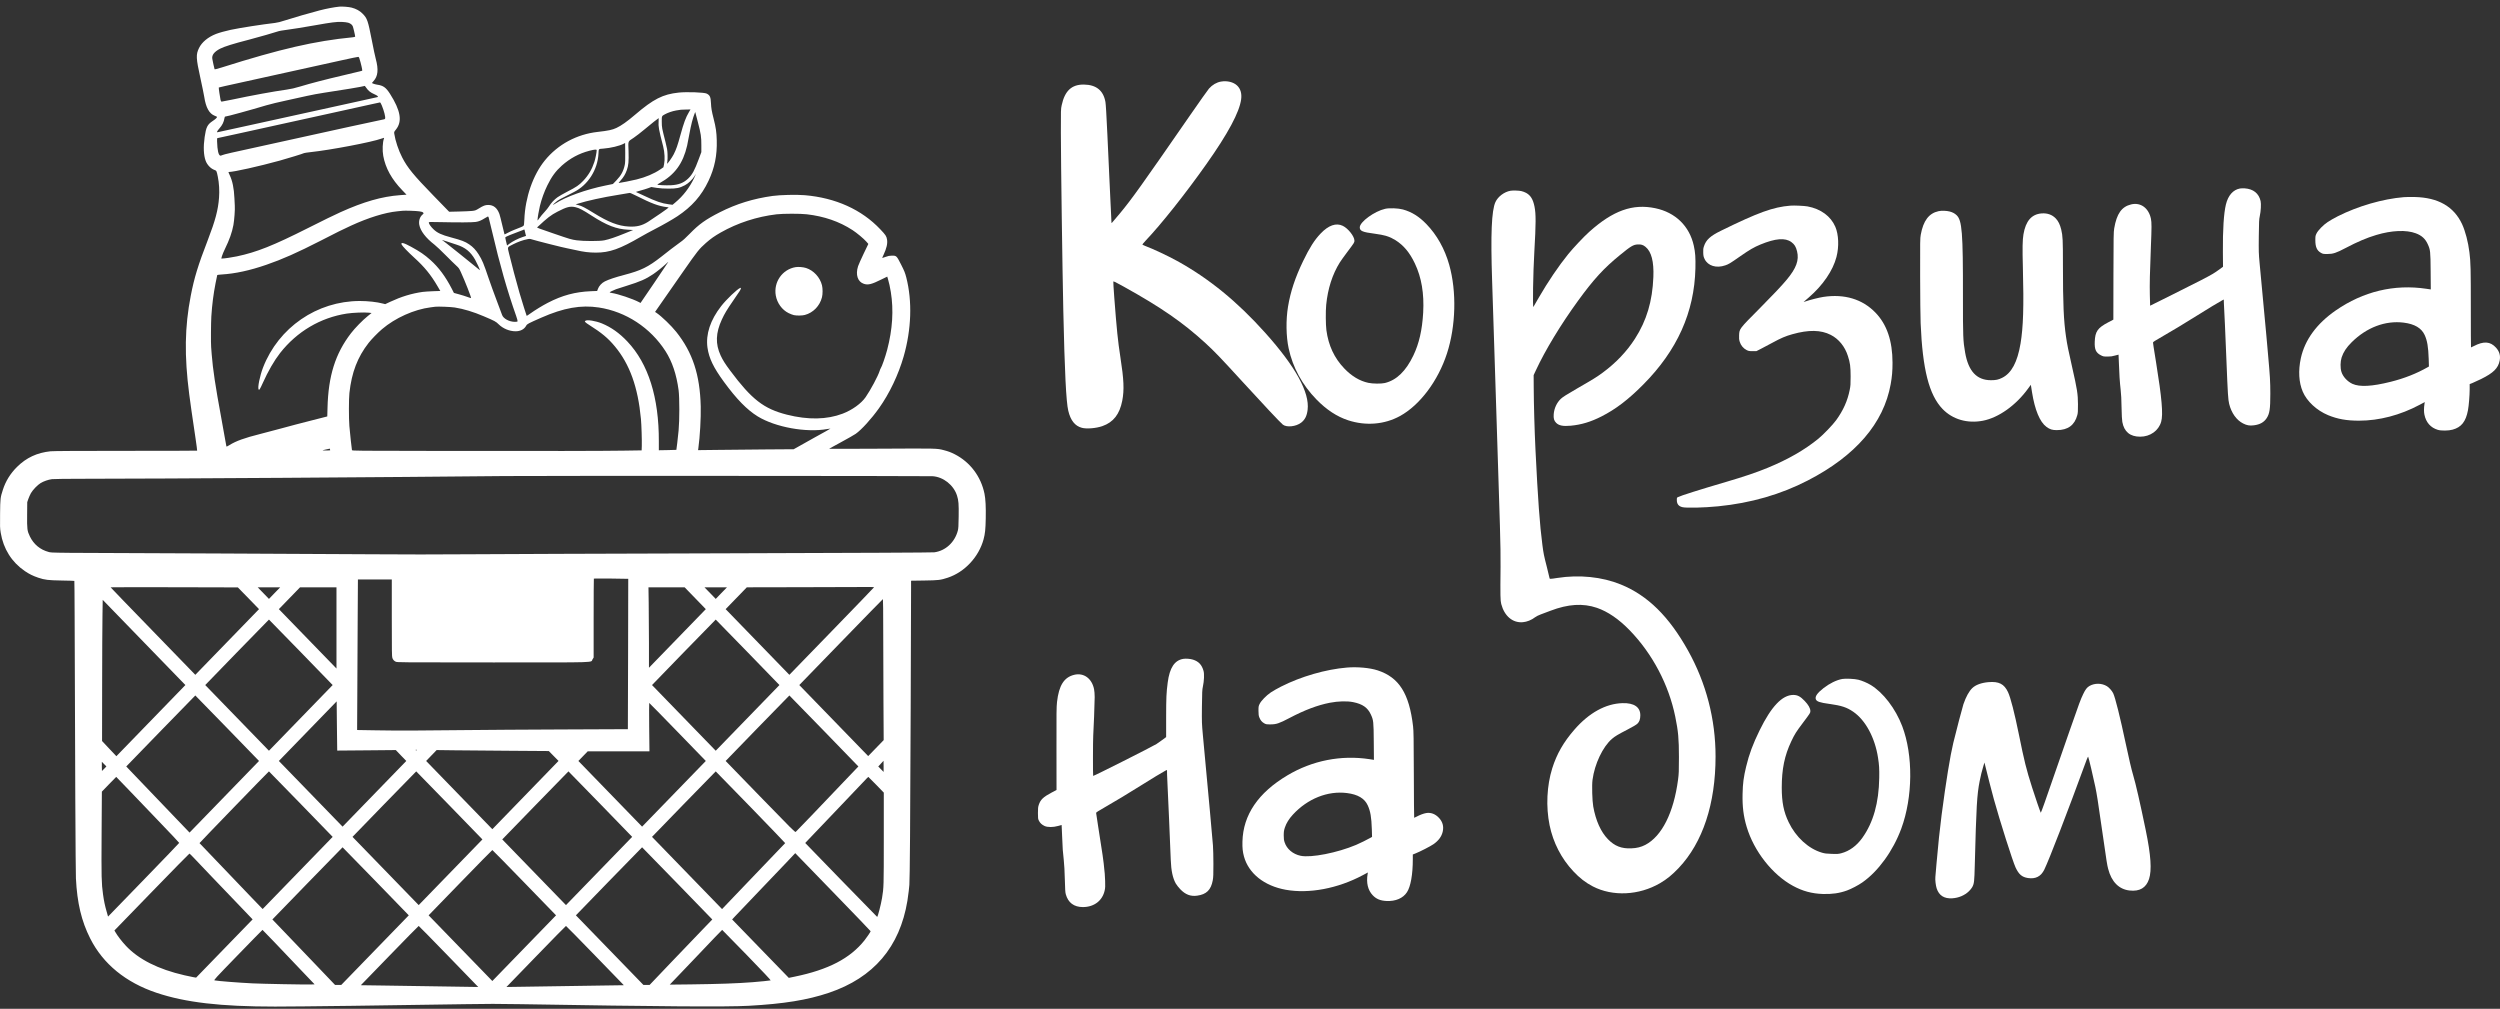 <svg width="228" height="92" viewBox="0 0 228 92" fill="none" xmlns="http://www.w3.org/2000/svg">
<rect x="0" y="0" width="228" height="92" fill="#333333" stroke="none"/>
<path d="M30.948 0.606C30.481 0.653 29.768 0.786 29.138 0.951C28.415 1.134 26.622 1.654 26.003 1.858C25.603 1.991 25.304 2.066 25.081 2.091C23.901 2.228 21.915 2.536 21.031 2.723C20.571 2.82 19.983 2.985 19.698 3.096C18.967 3.383 18.407 3.849 18.149 4.383C17.861 4.975 17.875 5.302 18.275 7.113C18.438 7.852 18.595 8.634 18.63 8.849C18.776 9.814 19.085 10.37 19.587 10.56C19.701 10.603 19.795 10.65 19.795 10.661C19.795 10.732 19.649 10.869 19.395 11.037C18.912 11.36 18.797 11.59 18.665 12.493C18.536 13.376 18.567 14.147 18.752 14.653C18.887 15.029 19.214 15.374 19.552 15.496C19.75 15.567 19.754 15.575 19.865 16.116C19.983 16.69 20.025 17.397 19.976 18.028C19.896 19.144 19.635 20.116 18.953 21.891C18.059 24.201 17.715 25.331 17.398 26.967C16.845 29.825 16.803 32.429 17.259 35.97C17.377 36.877 17.499 37.734 17.833 39.98C17.923 40.586 17.989 41.088 17.979 41.099C17.972 41.11 15.039 41.117 11.469 41.117C7.223 41.117 4.847 41.131 4.614 41.156C3.382 41.285 2.408 41.737 1.555 42.58C0.946 43.183 0.515 43.879 0.261 44.672C0.031 45.382 0.024 45.457 0.007 46.859C-0.007 48.039 -0.004 48.169 0.066 48.588C0.306 50.052 1.068 51.268 2.265 52.082C2.665 52.355 3.003 52.52 3.486 52.685C4.095 52.889 4.377 52.921 5.633 52.943C6.256 52.954 6.771 52.968 6.781 52.979C6.788 52.986 6.802 54.41 6.806 56.139C6.844 69.435 6.893 79.518 6.924 80.106C7.035 82.348 7.429 84.013 8.229 85.591C9.398 87.908 11.465 89.601 14.28 90.544C16.914 91.427 20.116 91.8 25.084 91.8C27.263 91.8 35.725 91.692 42.413 91.581C44.369 91.545 45.51 91.545 47.493 91.581C60.229 91.796 66.297 91.839 68.284 91.728C71.486 91.552 73.636 91.204 75.602 90.541C79.677 89.163 82.06 86.369 82.756 82.151C82.802 81.864 82.857 81.462 82.878 81.254C82.899 81.046 82.923 80.795 82.934 80.698C82.975 80.322 83.021 74.626 83.055 64.593C83.073 58.872 83.09 53.915 83.09 53.578V52.961L84.301 52.943C85.606 52.925 85.777 52.903 86.438 52.685C87.983 52.172 89.263 50.798 89.702 49.184C89.841 48.66 89.879 48.301 89.9 47.286C89.921 46.246 89.883 45.496 89.785 45.027C89.465 43.459 88.477 42.146 87.075 41.429C86.723 41.25 86.473 41.156 86.065 41.052C85.446 40.891 85.484 40.891 80.411 40.92C77.76 40.934 75.599 40.938 75.609 40.927C75.62 40.92 76.11 40.651 76.698 40.331C77.29 40.012 77.892 39.668 78.038 39.567C78.563 39.201 79.475 38.197 80.164 37.229C81.124 35.88 81.932 34.18 82.412 32.516C83.122 30.041 83.209 27.472 82.652 25.299C82.541 24.875 82.485 24.728 82.175 24.119C81.765 23.315 81.761 23.311 81.316 23.315C81.114 23.319 80.989 23.344 80.762 23.43C80.599 23.491 80.463 23.538 80.46 23.53C80.453 23.523 80.508 23.39 80.582 23.236C80.863 22.63 80.957 22.207 80.898 21.845C80.846 21.536 80.776 21.432 80.286 20.916C78.588 19.115 76.201 18.039 73.396 17.802C72.655 17.738 71.162 17.773 70.459 17.87C68.688 18.118 67.171 18.588 65.64 19.362C64.359 20.012 63.743 20.453 62.908 21.314C62.522 21.712 62.272 21.938 62.021 22.106C61.83 22.239 61.461 22.515 61.196 22.72C60.935 22.924 60.546 23.233 60.326 23.401C59.095 24.366 58.475 24.667 56.902 25.08C56.133 25.281 55.507 25.489 55.159 25.665C54.881 25.804 54.623 26.084 54.529 26.35L54.46 26.536L53.892 26.558C52.455 26.619 51.276 26.934 49.961 27.616C49.487 27.86 48.816 28.269 48.37 28.588C48.193 28.717 48.04 28.814 48.033 28.807C48.012 28.785 47.612 27.497 47.375 26.698C47.118 25.815 46.627 23.971 46.429 23.139C46.272 22.476 46.23 22.573 46.815 22.271C47.222 22.063 47.716 21.887 48.095 21.816C48.297 21.776 48.349 21.78 48.51 21.834C48.837 21.941 51.436 22.601 51.721 22.644C51.874 22.669 52.226 22.745 52.504 22.809C53.186 22.971 53.729 23.039 54.348 23.039C55.601 23.039 56.537 22.705 58.472 21.576C58.761 21.407 59.303 21.113 59.679 20.919C60.448 20.524 61.315 20.029 61.781 19.721C63.107 18.839 63.973 17.852 64.617 16.493C65.177 15.309 65.407 14.168 65.368 12.788C65.348 12.056 65.288 11.629 65.083 10.826C64.906 10.133 64.86 9.861 64.84 9.402C64.815 8.846 64.746 8.688 64.453 8.537C64.237 8.422 62.633 8.365 61.896 8.444C60.455 8.595 59.592 9.032 57.915 10.467C57.195 11.084 56.666 11.457 56.217 11.668C55.841 11.844 55.486 11.92 54.505 12.031C52.595 12.246 50.883 13.171 49.693 14.628C48.61 15.955 47.901 17.992 47.821 20.019C47.8 20.499 47.793 20.55 47.723 20.607C47.654 20.664 47.542 20.711 46.902 20.959C46.738 21.02 46.474 21.141 46.314 21.231C46.154 21.317 46.018 21.385 46.011 21.378C46.004 21.375 45.914 20.991 45.806 20.532C45.701 20.073 45.583 19.621 45.548 19.52C45.34 18.957 45.009 18.692 44.518 18.692C44.254 18.692 44.076 18.76 43.68 19.007C43.384 19.19 43.342 19.204 43.053 19.237C42.883 19.255 42.343 19.28 41.853 19.291L40.962 19.312L39.522 17.831C37.712 15.969 37.169 15.306 36.679 14.359C36.348 13.72 36.049 12.823 35.958 12.199C35.934 12.038 35.938 12.027 36.108 11.816C36.706 11.077 36.543 10.087 35.565 8.551C35.2 7.981 34.953 7.802 34.403 7.723C34.205 7.694 33.923 7.601 33.923 7.565C33.923 7.558 33.989 7.483 34.065 7.396C34.473 6.952 34.532 6.342 34.271 5.373C34.215 5.176 34.051 4.409 33.909 3.666C33.557 1.862 33.491 1.672 33.067 1.245C32.816 0.987 32.475 0.8 32.075 0.696C31.814 0.628 31.216 0.581 30.948 0.606ZM31.752 2.07C31.964 2.138 32.096 2.239 32.169 2.386C32.214 2.479 32.392 3.239 32.392 3.343C32.392 3.361 32.287 3.386 32.159 3.401C28.714 3.738 25.606 4.452 20.203 6.159C19.785 6.288 19.576 6.338 19.569 6.313C19.538 6.22 19.381 5.506 19.36 5.352C19.312 5.011 19.545 4.717 20.074 4.441C20.456 4.244 21.26 3.993 22.718 3.616C23.466 3.422 25.22 2.92 25.422 2.841C25.474 2.82 25.759 2.773 26.055 2.734C26.769 2.64 27.687 2.49 28.808 2.292C30.217 2.041 30.676 1.984 31.156 1.998C31.404 2.009 31.647 2.038 31.752 2.07ZM32.882 5.686C32.952 5.955 33.018 6.238 33.025 6.313L33.035 6.45L32.792 6.514C32.656 6.546 31.96 6.715 31.243 6.884C29.709 7.242 28.324 7.601 27.381 7.888C26.873 8.042 26.556 8.114 26.128 8.175C24.886 8.351 22.979 8.699 21.159 9.086C20.693 9.183 20.276 9.265 20.234 9.265C20.164 9.265 20.143 9.237 20.112 9.107C20.063 8.899 19.934 7.999 19.952 7.981C19.959 7.97 20.839 7.773 21.907 7.54C25.989 6.643 29.82 5.8 31.174 5.495C31.95 5.323 32.621 5.183 32.667 5.187C32.743 5.194 32.761 5.234 32.882 5.686ZM33.415 8.024C33.585 8.279 33.801 8.447 34.139 8.591C34.406 8.706 34.535 8.817 34.438 8.853C34.413 8.86 33.54 9.057 32.496 9.283C29.601 9.918 25.714 10.772 22.635 11.45C21.107 11.787 19.844 12.063 19.827 12.063C19.747 12.063 19.813 11.938 20.008 11.715C20.282 11.403 20.411 11.138 20.474 10.761C20.488 10.661 20.512 10.628 20.561 10.628C20.693 10.628 22.899 10.022 24.295 9.602C24.653 9.495 25.474 9.298 26.121 9.161C26.765 9.025 27.614 8.838 28.007 8.745C28.401 8.655 29.096 8.526 29.556 8.458C30.972 8.254 33.189 7.881 33.223 7.845C33.258 7.809 33.293 7.841 33.415 8.024ZM34.824 9.624C35.033 10.14 35.165 10.668 35.123 10.808C35.109 10.847 35.071 10.879 35.036 10.879C35.002 10.879 33.582 11.184 31.88 11.557C28.717 12.253 22.579 13.605 21.121 13.925C20.676 14.025 20.272 14.129 20.227 14.161C20.025 14.298 19.893 14.061 19.83 13.44C19.795 13.107 19.785 12.601 19.813 12.601C19.82 12.601 20.749 12.4 21.873 12.153C22.997 11.905 24.656 11.539 25.554 11.342C26.455 11.145 28.543 10.682 30.2 10.32C31.856 9.954 33.523 9.588 33.905 9.502C34.288 9.416 34.626 9.344 34.654 9.341C34.688 9.341 34.747 9.441 34.824 9.624ZM62.832 10.223C62.539 10.722 62.365 11.188 62.056 12.314C61.791 13.279 61.673 13.62 61.443 14.072C61.294 14.366 60.873 14.961 60.838 14.925C60.831 14.918 60.841 14.825 60.862 14.717C60.883 14.61 60.89 14.319 60.88 14.072C60.866 13.688 60.838 13.53 60.699 12.978C60.358 11.633 60.361 11.654 60.354 11.123C60.351 10.567 60.34 10.589 60.647 10.42C60.911 10.277 61.304 10.14 61.656 10.076C62.052 10.004 62.129 9.993 62.585 9.99L62.974 9.983L62.832 10.223ZM63.653 11.166C63.921 12.192 63.966 12.49 63.963 13.247V13.874L63.736 14.484C63.336 15.557 63.142 15.915 62.755 16.288C62.345 16.683 61.885 16.859 61.186 16.895C60.74 16.916 59.951 16.88 59.951 16.837C59.951 16.823 60.048 16.758 60.17 16.694C61.534 15.944 62.292 14.907 62.665 13.283C62.703 13.114 62.79 12.669 62.856 12.296C63.03 11.353 63.176 10.786 63.361 10.323L63.406 10.216L63.434 10.323C63.448 10.381 63.549 10.761 63.653 11.166ZM60.065 11.069C60.034 11.55 60.072 11.773 60.48 13.354C60.619 13.892 60.65 14.567 60.563 14.983L60.504 15.255L60.215 15.453C59.655 15.836 58.879 16.166 58.054 16.367C57.685 16.461 56.52 16.69 56.426 16.69C56.408 16.69 56.488 16.586 56.6 16.461C56.861 16.177 57.038 15.88 57.167 15.514C57.32 15.08 57.351 14.746 57.324 13.781C57.292 12.795 57.236 12.942 57.793 12.565C57.995 12.429 58.434 12.092 58.767 11.812C59.349 11.324 60.045 10.772 60.072 10.772C60.079 10.772 60.076 10.908 60.065 11.069ZM35.019 12.626C34.89 12.974 34.859 13.713 34.953 14.219C35.158 15.334 35.718 16.349 36.689 17.354L37.075 17.755L36.48 17.799C34.828 17.92 33.168 18.398 31.052 19.352C30.422 19.639 29.521 20.076 28.094 20.797C24.921 22.397 23.397 23.003 21.608 23.38C21.163 23.473 20.463 23.577 20.282 23.577H20.182L20.244 23.351C20.279 23.229 20.404 22.931 20.519 22.695C20.93 21.852 21.163 21.192 21.288 20.517C21.368 20.083 21.441 19.093 21.413 18.756C21.406 18.638 21.389 18.326 21.379 18.071C21.34 17.174 21.198 16.486 20.944 15.962C20.832 15.732 20.818 15.686 20.867 15.686C21.344 15.679 23.623 15.169 25.509 14.649C26.295 14.43 27.625 14.021 27.729 13.964C27.76 13.946 28.028 13.907 28.324 13.874C30.168 13.677 33.923 12.96 34.793 12.64C35.033 12.551 35.05 12.551 35.019 12.626ZM56.979 15.037C56.864 15.596 56.645 16.005 56.21 16.457L55.897 16.78L55.218 16.92C53.465 17.275 51.551 17.963 50.653 18.562C50.538 18.641 50.437 18.695 50.427 18.684C50.42 18.677 50.524 18.57 50.667 18.451C50.914 18.236 50.98 18.2 52.348 17.512C53.625 16.873 54.508 15.489 54.581 14.011C54.606 13.548 54.568 13.588 55.027 13.552C55.709 13.498 56.495 13.311 56.882 13.107L57.01 13.039L57.021 13.914C57.028 14.57 57.017 14.85 56.979 15.037ZM54.418 13.702C54.418 13.885 54.3 14.484 54.206 14.768C53.983 15.449 53.663 15.994 53.183 16.496C52.807 16.891 52.581 17.045 51.739 17.479C51.384 17.662 50.98 17.892 50.841 17.992C50.549 18.2 50.246 18.527 50.068 18.824C50.002 18.936 49.814 19.169 49.654 19.341C49.494 19.509 49.285 19.761 49.195 19.897C49.035 20.13 49.025 20.137 49.025 20.037C49.025 19.879 49.15 19.147 49.237 18.796C49.39 18.161 49.633 17.486 49.919 16.905C50.305 16.113 50.684 15.6 51.241 15.101C51.996 14.434 52.807 13.996 53.757 13.749C54.247 13.623 54.418 13.613 54.418 13.702ZM63.312 16.22C62.891 17.106 62.306 17.87 61.593 18.462L61.336 18.677L60.991 18.631C60.354 18.548 59.829 18.369 58.771 17.867C58.437 17.709 58.127 17.565 58.079 17.547C58.03 17.529 57.998 17.504 58.009 17.497C58.016 17.49 58.204 17.433 58.42 17.375C58.639 17.318 58.949 17.221 59.108 17.164L59.401 17.056L59.874 17.131C60.218 17.181 60.525 17.203 60.977 17.203C61.708 17.203 61.969 17.149 62.456 16.898C62.786 16.726 63.162 16.367 63.343 16.055C63.402 15.955 63.451 15.876 63.458 15.883C63.465 15.887 63.399 16.041 63.312 16.22ZM58.002 17.841C59.436 18.566 60.065 18.799 60.831 18.892C60.904 18.9 60.974 18.914 60.981 18.925C61.002 18.946 59.63 19.897 59.091 20.238C58.548 20.578 58.058 20.7 57.351 20.661C56.398 20.614 55.493 20.263 54.157 19.434C53.364 18.943 53.061 18.785 52.748 18.706L52.497 18.641L52.685 18.58C53.513 18.315 54.975 17.992 56.401 17.766C56.909 17.687 57.341 17.616 57.358 17.605C57.445 17.573 57.529 17.601 58.002 17.841ZM52.483 18.896C52.81 18.968 53.169 19.154 53.952 19.664C55.337 20.557 56.214 20.898 57.289 20.951L57.741 20.977L56.975 21.288C56.12 21.636 55.563 21.823 55.117 21.916C54.703 22.006 53.197 22.002 52.598 21.916C52.083 21.841 52.062 21.837 50.434 21.278C49.129 20.833 48.955 20.765 48.99 20.733C49.936 19.85 50.239 19.617 50.841 19.305C51.69 18.867 51.996 18.788 52.483 18.896ZM38.255 19.276C38.464 19.305 38.547 19.337 38.593 19.391C38.648 19.466 38.645 19.474 38.516 19.585C38.283 19.793 38.175 20.148 38.237 20.496C38.342 21.062 38.826 21.697 39.629 22.318C39.793 22.444 40.245 22.874 40.639 23.272C41.032 23.667 41.467 24.097 41.609 24.223C41.843 24.434 41.884 24.492 42.037 24.832C42.41 25.643 42.998 27.146 42.959 27.185C42.953 27.192 42.81 27.149 42.646 27.088C42.483 27.027 42.135 26.916 41.874 26.845L41.397 26.715L41.206 26.339C40.628 25.22 40.012 24.388 39.261 23.717C38.7 23.218 38.318 22.956 37.472 22.494C36.807 22.131 36.526 22.067 36.63 22.304C36.693 22.444 37.194 22.967 37.785 23.505C38.718 24.352 39.299 25.066 39.911 26.116L40.155 26.536L39.501 26.558C39.142 26.572 38.714 26.601 38.551 26.622C37.545 26.762 36.588 27.056 35.59 27.523L35.13 27.738L34.935 27.688C34.379 27.541 33.561 27.451 32.813 27.451C28.909 27.454 25.401 29.868 23.988 33.523C23.7 34.277 23.48 35.349 23.585 35.518C23.64 35.611 23.706 35.507 23.971 34.919C24.451 33.85 25.008 32.885 25.54 32.203C27.075 30.241 29.225 28.968 31.626 28.599C32.159 28.516 33.216 28.473 33.617 28.516L33.888 28.545L33.533 28.832C33.067 29.205 32.371 29.919 32.009 30.392C30.582 32.246 29.939 34.287 29.869 37.207L29.848 37.978L29.754 38.003C29.702 38.018 29.027 38.19 28.251 38.387C27.475 38.581 26.341 38.882 25.728 39.051C25.116 39.219 24.201 39.46 23.693 39.589C22.308 39.937 21.521 40.22 20.93 40.59C20.752 40.704 20.658 40.744 20.648 40.712C20.641 40.69 20.561 40.256 20.474 39.754C20.383 39.252 20.251 38.509 20.178 38.104C19.642 35.206 19.413 33.678 19.308 32.329C19.287 32.063 19.263 31.755 19.256 31.648C19.225 31.296 19.239 29.413 19.273 28.864C19.346 27.741 19.465 26.827 19.66 25.822C19.736 25.428 19.806 25.098 19.813 25.083C19.82 25.069 20.004 25.048 20.216 25.033C21.448 24.958 22.774 24.671 24.284 24.151C25.739 23.652 27.127 23.035 29.243 21.952C30.819 21.141 31.16 20.973 32.023 20.575C33.603 19.85 35.106 19.384 36.219 19.273C36.421 19.251 36.64 19.23 36.706 19.223C36.926 19.197 37.97 19.23 38.255 19.276ZM73.573 19.542C75.16 19.725 76.545 20.202 77.742 20.98C78.118 21.22 78.786 21.776 79.009 22.035L79.193 22.246L78.765 23.136C78.532 23.624 78.302 24.137 78.257 24.276C78.007 25.051 78.219 25.704 78.79 25.887C79.169 26.012 79.496 25.93 80.373 25.492C80.665 25.345 80.916 25.227 80.916 25.227C80.926 25.227 81.01 25.539 81.121 25.987C81.149 26.102 81.204 26.393 81.243 26.633C81.511 28.287 81.399 30.033 80.912 31.898C80.745 32.533 80.421 33.459 80.324 33.584C80.3 33.613 80.254 33.728 80.22 33.836C80.073 34.305 79.395 35.572 78.943 36.224C78.542 36.802 77.718 37.394 76.855 37.724C75.411 38.276 73.692 38.305 71.761 37.817C69.659 37.282 68.559 36.432 66.607 33.818C66.127 33.175 65.925 32.853 65.723 32.422C65.233 31.364 65.267 30.363 65.835 29.137C66.078 28.609 66.29 28.254 66.861 27.426C67.136 27.027 67.407 26.626 67.467 26.532C67.585 26.335 67.606 26.221 67.512 26.256C67.24 26.357 66.259 27.293 65.772 27.917C64.78 29.19 64.349 30.492 64.523 31.712C64.662 32.673 65.066 33.516 66.016 34.815C67.174 36.4 68.128 37.376 69.106 37.978C70.72 38.965 73.539 39.478 75.453 39.126C75.602 39.097 75.734 39.08 75.738 39.087C75.748 39.094 75.16 39.424 74.2 39.951C74.068 40.026 73.894 40.123 73.817 40.166C73.74 40.209 73.386 40.41 73.031 40.608L72.383 40.97L69.829 40.988C68.424 40.998 66.465 41.02 65.469 41.031L63.663 41.052L63.688 40.895C63.837 39.797 63.931 38.14 63.907 37.064C63.834 34.169 63.169 32.146 61.673 30.267C61.21 29.689 60.354 28.864 59.874 28.534L59.742 28.448L59.926 28.183C60.024 28.039 60.375 27.537 60.702 27.067C61.029 26.597 61.746 25.568 62.296 24.779C63.611 22.892 63.75 22.716 64.377 22.16C64.812 21.776 65.17 21.522 65.727 21.206C67.268 20.331 69.029 19.757 70.825 19.545C71.406 19.477 72.996 19.474 73.573 19.542ZM44.567 19.836C44.588 19.893 44.727 20.467 44.88 21.12C45.583 24.137 46.258 26.504 47.076 28.821C47.156 29.05 47.215 29.266 47.205 29.298C47.187 29.337 47.128 29.352 46.961 29.352C46.439 29.352 45.889 29.05 45.785 28.71C45.764 28.638 45.545 28.057 45.301 27.415C45.058 26.773 44.724 25.855 44.56 25.37C44.104 24.015 43.983 23.728 43.652 23.2C43.391 22.791 43.144 22.526 42.789 22.286C42.41 22.027 42.093 21.909 41.143 21.654C40.259 21.418 39.88 21.242 39.532 20.908C39.288 20.675 39.108 20.413 39.108 20.302C39.108 20.234 39.135 20.234 40.231 20.259C41.759 20.295 43.074 20.288 43.387 20.241C43.669 20.198 43.875 20.116 44.24 19.886C44.372 19.807 44.49 19.739 44.504 19.739C44.515 19.739 44.546 19.782 44.567 19.836ZM47.859 21.055C47.869 21.131 47.901 21.263 47.928 21.349C47.96 21.436 47.974 21.515 47.974 21.515C47.967 21.522 47.828 21.565 47.66 21.619C47.292 21.733 46.742 22.013 46.453 22.232L46.241 22.393L46.22 22.293C46.209 22.239 46.171 22.078 46.133 21.931C46.098 21.784 46.077 21.651 46.088 21.636C46.112 21.593 46.818 21.296 47.229 21.156C47.438 21.084 47.65 21.005 47.699 20.977C47.828 20.905 47.834 20.908 47.859 21.055ZM41.613 22.304C42.42 22.558 42.907 22.949 43.325 23.674C43.461 23.91 43.77 24.581 43.77 24.639C43.77 24.649 43.687 24.588 43.589 24.502C43.488 24.416 43.266 24.233 43.092 24.097C42.921 23.961 42.403 23.541 41.943 23.168C41.484 22.791 40.927 22.35 40.708 22.185C40.489 22.02 40.301 21.877 40.301 21.877C40.301 21.877 40.524 21.945 40.806 22.038C41.087 22.131 41.449 22.25 41.613 22.304ZM59.69 25.761L58.416 27.63L58.284 27.558C57.689 27.246 56.37 26.805 55.768 26.715C55.674 26.701 55.601 26.676 55.601 26.662C55.601 26.637 55.858 26.507 56.179 26.378C56.276 26.342 56.708 26.199 57.136 26.07C58.381 25.683 58.903 25.456 59.585 24.994C59.926 24.761 60.455 24.334 60.751 24.054C60.855 23.954 60.946 23.875 60.953 23.882C60.96 23.885 60.389 24.732 59.69 25.761ZM41.474 28.043C42.288 28.172 43.175 28.441 44.122 28.846C45.131 29.273 45.232 29.33 45.479 29.578C45.872 29.965 46.464 30.213 47.017 30.213C47.466 30.213 47.807 30.033 47.987 29.707C48.075 29.546 48.144 29.51 49.365 28.972C51.415 28.071 52.977 27.795 54.613 28.043C57.08 28.419 59.317 29.886 60.692 32.024C61.308 32.989 61.697 34.148 61.889 35.593C61.976 36.267 61.976 38.337 61.889 39.252C61.819 39.973 61.697 41.013 61.684 41.027C61.676 41.031 61.315 41.041 60.88 41.049L60.086 41.063V40.256C60.1 36.253 59.133 33.175 57.219 31.149C56.488 30.374 55.744 29.847 54.891 29.495C54.317 29.262 53.545 29.137 53.392 29.255C53.322 29.309 53.322 29.309 53.392 29.388C53.426 29.431 53.576 29.538 53.722 29.628C54.877 30.36 55.441 30.826 56.074 31.587C57.428 33.211 58.183 35.306 58.454 38.212C58.503 38.728 58.548 40.184 58.531 40.69L58.517 41.074L56.868 41.099C54.919 41.131 50.037 41.138 39.675 41.124C32.514 41.117 32.117 41.113 32.099 41.052C32.075 40.973 31.922 39.531 31.863 38.857C31.807 38.165 31.807 36.375 31.866 35.844C32.072 33.961 32.608 32.566 33.62 31.271C33.885 30.934 34.452 30.349 34.841 30.019C36.042 28.993 37.771 28.218 39.281 28.028C39.445 28.007 39.633 27.982 39.699 27.974C39.956 27.942 41.126 27.989 41.474 28.043ZM30.113 41.07C30.106 41.085 29.643 41.092 29.486 41.081C29.375 41.074 29.42 41.059 29.712 40.995L30.078 40.916L30.099 40.991C30.109 41.031 30.113 41.07 30.113 41.07ZM85.039 43.43C86.027 43.488 86.97 44.23 87.28 45.199C87.422 45.64 87.447 45.966 87.43 47.118C87.419 47.975 87.405 48.208 87.353 48.398C87.071 49.464 86.229 50.235 85.209 50.371C85.011 50.396 78.866 50.425 65.762 50.464C55.225 50.493 44.765 50.532 42.517 50.55C39.998 50.572 36.762 50.572 34.079 50.55C31.689 50.532 25.384 50.5 20.074 50.479C4.154 50.421 4.76 50.425 4.433 50.339C3.664 50.131 3.079 49.647 2.728 48.929C2.481 48.42 2.46 48.266 2.474 46.942L2.484 45.798L2.581 45.511C2.637 45.353 2.745 45.109 2.822 44.973C2.996 44.672 3.42 44.23 3.698 44.062C3.98 43.889 4.398 43.746 4.735 43.699C4.913 43.678 6.12 43.663 7.878 43.663C14.499 43.663 36.303 43.52 46.049 43.416C48.569 43.387 84.562 43.402 85.039 43.43ZM57.296 52.789C57.296 52.789 57.292 55.88 57.282 59.647L57.261 66.501L51.359 66.526C48.113 66.537 44.129 66.566 42.5 66.584C38.425 66.634 36.251 66.641 34.264 66.605L32.569 66.577L32.587 63.234C32.593 61.397 32.611 58.309 32.621 56.368L32.642 52.846H35.732V56.361C35.732 59.446 35.739 59.894 35.784 60.009C35.854 60.181 35.927 60.264 36.087 60.346C36.212 60.411 36.449 60.414 44.957 60.414C54.794 60.414 53.847 60.443 54.039 60.131L54.14 59.969V56.379C54.14 54.403 54.15 52.778 54.16 52.767C54.178 52.749 57.275 52.771 57.296 52.789ZM22.659 54.56L23.623 55.554L17.812 61.544L13.95 57.563C11.823 55.375 10.087 53.574 10.087 53.563C10.087 53.553 12.697 53.549 15.891 53.556L21.692 53.571L22.659 54.56ZM79.715 53.556C79.715 53.571 77.979 55.375 75.853 57.563L71.99 61.544L66.179 55.554L68.11 53.563L73.104 53.553C75.849 53.549 78.462 53.542 78.908 53.535C79.35 53.531 79.715 53.538 79.715 53.556ZM25.039 54.091L24.528 54.621L24.016 54.091L23.501 53.563H25.554L25.039 54.091ZM30.687 60.97L25.432 55.554L27.364 53.563H30.687V60.97ZM64.37 55.554L59.185 60.899V58.657C59.185 57.423 59.175 55.773 59.161 54.987L59.14 53.563H62.439L64.37 55.554ZM65.786 54.091L65.275 54.621L64.763 54.091L64.248 53.563H66.301L65.786 54.091ZM80.55 57.466C80.55 59.023 80.561 61.917 80.571 63.897L80.592 67.498L79.179 68.955L72.895 62.477L76.695 58.56C78.786 56.404 80.508 54.639 80.522 54.639C80.54 54.639 80.55 55.913 80.55 57.466ZM10.613 68.966L9.958 68.273L9.308 67.581L9.315 62.574C9.318 59.815 9.332 56.921 9.346 56.132L9.367 54.704L16.907 62.477L10.613 68.966ZM27.444 59.492L30.339 62.477L24.528 68.467L18.717 62.477L21.612 59.492C23.205 57.85 24.517 56.505 24.528 56.505C24.538 56.505 25.85 57.85 27.444 59.492ZM68.19 59.492L71.085 62.477L65.275 68.467L59.464 62.477L62.358 59.492C63.952 57.85 65.264 56.505 65.275 56.505C65.285 56.505 66.597 57.85 68.19 59.492ZM20.724 66.412L23.623 69.4L17.287 75.931L16.062 74.654C14.955 73.503 13.734 72.226 12.095 70.511L11.514 69.902L14.656 66.663C16.382 64.884 17.802 63.427 17.812 63.427C17.822 63.427 19.134 64.772 20.724 66.412ZM75.146 66.663L78.285 69.902L76.869 71.383C76.089 72.201 74.819 73.532 74.043 74.346C73.267 75.16 72.603 75.845 72.568 75.87C72.509 75.913 72.223 75.63 69.342 72.66L66.179 69.4L69.074 66.415C70.668 64.772 71.98 63.427 71.99 63.427C72.001 63.427 73.42 64.884 75.146 66.663ZM30.753 68.334L30.756 68.453L33.429 68.431L36.098 68.406L36.574 68.904L37.054 69.4L31.243 75.39L25.432 69.4L30.704 63.965L30.725 66.089C30.735 67.258 30.749 68.27 30.753 68.334ZM61.805 66.756L64.37 69.4L58.559 75.39L52.748 69.4L53.6 68.521H59.23L59.206 66.315C59.196 65.102 59.196 64.109 59.209 64.109C59.227 64.109 60.392 65.3 61.805 66.756ZM38.001 68.42C37.97 68.453 37.949 68.453 37.917 68.42C37.886 68.388 37.893 68.377 37.959 68.377C38.025 68.377 38.032 68.388 38.001 68.42ZM46.536 68.471L50.051 68.496L50.938 69.396L44.901 75.623L38.864 69.4L39.821 68.406L41.421 68.427C42.302 68.438 44.605 68.46 46.536 68.471ZM80.585 69.891V70.4L80.098 69.905L80.334 69.647C80.463 69.507 80.571 69.389 80.578 69.385C80.578 69.385 80.585 69.611 80.585 69.891ZM9.506 70.106C9.395 70.221 9.297 70.314 9.297 70.314C9.29 70.314 9.287 70.124 9.287 69.894V69.475L9.704 69.898L9.506 70.106ZM27.444 73.338L30.339 76.322L23.953 82.904L22.927 81.839C21.702 80.566 18.39 77.104 18.195 76.892C18.181 76.875 24.496 70.35 24.528 70.35C24.538 70.35 25.85 71.695 27.444 73.338ZM40.986 73.453L43.996 76.555L38.185 82.545L32.148 76.322L35.043 73.338C36.637 71.695 37.949 70.35 37.959 70.35C37.97 70.35 39.33 71.745 40.986 73.453ZM54.759 73.338L57.654 76.322L51.617 82.545L45.806 76.555L48.816 73.453C50.472 71.745 51.833 70.35 51.843 70.35C51.853 70.35 53.165 71.695 54.759 73.338ZM68.458 73.614C70.198 75.407 71.614 76.882 71.608 76.892C71.597 76.903 71.228 77.287 70.79 77.746C70.348 78.205 69.057 79.554 67.919 80.745L65.852 82.908L59.464 76.322L62.358 73.338C63.952 71.695 65.264 70.35 65.275 70.35C65.285 70.35 66.715 71.817 68.458 73.614ZM11.903 72.204C12.617 72.951 13.72 74.102 14.353 74.762C15.634 76.096 16.33 76.835 16.343 76.871C16.347 76.885 14.889 78.403 13.104 80.243L9.854 83.593L9.729 83.148C9.565 82.581 9.482 82.183 9.395 81.559C9.255 80.551 9.242 80.045 9.266 76.017L9.29 72.197L9.941 71.523C10.299 71.153 10.599 70.852 10.599 70.852C10.606 70.852 11.19 71.462 11.903 72.204ZM79.906 71.57L80.602 72.287V76.459C80.602 80.842 80.599 80.949 80.442 81.9C80.341 82.506 80.053 83.621 79.997 83.621C79.987 83.621 78.504 82.104 76.705 80.25L73.438 76.882L73.521 76.788C73.674 76.62 74.019 76.258 76.166 74.016C77.325 72.803 78.473 71.598 78.72 71.333C78.967 71.067 79.176 70.852 79.19 70.852C79.2 70.852 79.524 71.175 79.906 71.57ZM34.271 80.375L37.281 83.478L31.122 89.827H30.558L28.526 87.7C27.409 86.534 26.125 85.189 25.669 84.716L24.841 83.855L28.035 80.562C29.789 78.754 31.233 77.273 31.243 77.273C31.254 77.273 32.614 78.668 34.271 80.375ZM61.767 80.562L64.961 83.855L64.029 84.823C63.517 85.354 62.23 86.699 61.169 87.807L59.244 89.827H58.681L52.522 83.478L55.531 80.375C57.188 78.668 58.548 77.273 58.559 77.273C58.569 77.273 60.013 78.754 61.767 80.562ZM47.824 80.501L50.712 83.478L44.901 89.468L39.09 83.478L41.978 80.501C43.565 78.865 44.88 77.524 44.901 77.524C44.922 77.524 46.237 78.865 47.824 80.501ZM79.402 84.927C79.402 84.977 79.068 85.476 78.845 85.756C77.533 87.406 75.546 88.439 72.477 89.07L71.938 89.181L66.771 83.855L66.969 83.639C67.077 83.521 68.069 82.481 69.168 81.333C70.271 80.182 71.475 78.915 71.848 78.525L72.526 77.807L75.964 81.351C77.853 83.299 79.402 84.909 79.402 84.927ZM17.739 78.302C17.972 78.557 18.605 79.22 19.148 79.784C19.688 80.347 20.784 81.491 21.584 82.327L23.038 83.847L17.885 89.16L17.631 89.117C17.492 89.091 17.127 89.013 16.82 88.945C14.426 88.396 12.641 87.495 11.479 86.254C11.121 85.871 10.71 85.34 10.529 85.02L10.435 84.859L13.838 81.351C15.707 79.425 17.255 77.847 17.276 77.847C17.297 77.847 17.506 78.051 17.739 78.302ZM40.917 87.23L43.614 90.013L42.239 89.992C40.19 89.956 36.714 89.906 34.692 89.877L32.907 89.852L35.527 87.151C36.971 85.662 38.164 84.447 38.185 84.447C38.206 84.447 39.434 85.698 40.917 87.23ZM54.275 87.151L56.895 89.852L55.18 89.877C53.343 89.902 49.947 89.956 47.615 89.992L46.189 90.013L48.885 87.23C50.368 85.698 51.596 84.447 51.617 84.447C51.638 84.447 52.831 85.662 54.275 87.151ZM24.991 85.888C25.558 86.487 26.622 87.603 27.357 88.374L28.693 89.773L28.324 89.784C27.805 89.802 23.891 89.726 23.031 89.683C21.727 89.619 19.872 89.472 19.573 89.411C19.479 89.389 19.569 89.289 21.695 87.097C22.917 85.838 23.926 84.805 23.94 84.805C23.95 84.805 24.423 85.293 24.991 85.888ZM68.11 87.101C69.555 88.589 70.317 89.4 70.285 89.411C70.223 89.432 69.314 89.522 68.65 89.576C67.22 89.687 65.574 89.744 62.978 89.777L61.081 89.798L61.607 89.249C61.896 88.944 62.689 88.116 63.368 87.406C64.046 86.695 64.881 85.82 65.222 85.458C65.563 85.099 65.852 84.805 65.862 84.805C65.873 84.805 66.886 85.838 68.11 87.101Z" fill="#ffffff"/>
<path d="M72.561 24.362C71.35 24.563 70.539 25.722 70.751 26.949C70.873 27.641 71.322 28.262 71.921 28.556C72.084 28.635 72.3 28.717 72.401 28.739C72.665 28.796 73.159 28.789 73.4 28.724C74.162 28.523 74.767 27.899 74.965 27.11C75.038 26.82 75.038 26.307 74.965 26.016C74.784 25.288 74.196 24.657 73.511 24.441C73.239 24.355 72.818 24.323 72.561 24.362Z" fill="#ffffff"/>
<path d="M111.356 7.44C110.956 7.508 110.566 7.734 110.26 8.078C110.159 8.193 109.355 9.326 108.478 10.596C104.062 16.977 103.234 18.132 102.159 19.434C101.752 19.926 101.407 20.335 101.39 20.342C101.373 20.349 101.359 20.27 101.359 20.162C101.355 20.058 101.348 19.868 101.341 19.739C101.331 19.61 101.3 18.972 101.272 18.322C101.244 17.669 101.213 16.992 101.202 16.816C101.195 16.637 101.178 16.306 101.167 16.081C101.157 15.854 101.14 15.507 101.133 15.309C101.122 15.112 101.059 13.749 100.993 12.278C100.913 10.531 100.851 9.502 100.816 9.301C100.631 8.254 99.977 7.727 98.853 7.712C97.736 7.698 97.11 8.283 96.828 9.588C96.748 9.961 96.748 9.99 96.751 12.081C96.758 14.994 96.887 24.334 96.974 28.348C97.096 33.864 97.232 36.659 97.427 37.462C97.635 38.341 98.039 38.85 98.662 39.015C99.097 39.134 99.963 39.062 100.538 38.861C101.54 38.51 102.11 37.778 102.35 36.544C102.538 35.554 102.5 34.639 102.176 32.555C101.947 31.059 101.853 30.145 101.62 27.11C101.564 26.357 101.526 25.733 101.536 25.683C101.547 25.633 101.728 25.719 102.507 26.153C105.889 28.032 107.876 29.406 109.926 31.282C110.761 32.046 111.273 32.58 113.291 34.786C115.219 36.895 116.732 38.506 116.99 38.721C117.334 39.001 118.197 38.911 118.671 38.542C119.015 38.273 119.186 37.932 119.255 37.376C119.45 35.794 118.156 33.441 115.389 30.353C112.838 27.505 110.253 25.396 107.358 23.8C106.495 23.326 105.186 22.709 104.438 22.429C104.323 22.383 104.216 22.336 104.195 22.318C104.174 22.297 104.282 22.157 104.477 21.952C105.893 20.464 108.109 17.677 110.016 14.976C111.996 12.178 113.04 10.227 113.193 9.054C113.263 8.523 113.134 8.092 112.821 7.798C112.487 7.483 111.916 7.343 111.356 7.44Z" fill="#ffffff"/>
<path d="M204.28 17.192C203.658 17.307 203.205 17.82 203.003 18.649C202.809 19.445 202.711 20.966 202.728 22.975L202.739 24.327L202.461 24.531C201.946 24.912 201.726 25.041 200.735 25.554C199.931 25.966 196.117 27.881 196.092 27.881C196.092 27.881 196.075 27.44 196.065 26.902C196.044 25.901 196.065 24.876 196.162 22.483C196.235 20.747 196.235 20.295 196.166 19.954C195.964 18.972 195.226 18.433 194.36 18.642C193.493 18.85 193.041 19.492 192.815 20.833C192.759 21.156 192.752 21.576 192.745 25.17L192.738 29.151L192.275 29.395C191.301 29.904 191.075 30.231 191.04 31.167C191.012 31.874 191.148 32.171 191.604 32.405C191.812 32.509 191.854 32.519 192.202 32.519C192.501 32.519 192.644 32.498 192.891 32.426C193.065 32.376 193.211 32.344 193.211 32.344C193.211 32.344 193.225 32.648 193.239 33.011C193.27 34.044 193.326 34.876 193.403 35.54C193.451 35.963 193.476 36.461 193.486 37.172C193.5 37.867 193.521 38.284 193.556 38.481C193.719 39.378 194.262 39.826 195.184 39.826C196.099 39.826 196.865 39.281 197.098 38.463C197.29 37.799 197.161 36.314 196.635 33.057C196.42 31.727 196.353 31.303 196.353 31.239C196.353 31.21 196.437 31.138 196.538 31.081C198.288 30.062 199.183 29.524 200.376 28.775C201.284 28.204 202.384 27.537 202.645 27.401L202.809 27.315L202.819 27.663C202.826 27.993 202.875 28.972 202.913 29.585C202.923 29.743 202.986 31.235 203.052 32.903C203.174 35.97 203.205 36.444 203.299 36.831C203.501 37.659 203.967 38.316 204.573 38.621C204.91 38.793 205.171 38.84 205.547 38.789C206.097 38.721 206.466 38.517 206.713 38.147C206.991 37.724 207.054 37.315 207.054 35.898C207.05 34.747 207.029 34.381 206.842 32.293C206.775 31.555 206.706 30.769 206.688 30.554C206.65 30.116 206.532 28.886 206.48 28.33C206.459 28.133 206.382 27.293 206.306 26.465C206.229 25.636 206.125 24.528 206.076 24.004C205.993 23.104 205.989 22.964 206.003 21.547C206.017 20.177 206.027 20.015 206.093 19.703C206.191 19.259 206.226 18.599 206.167 18.337C206.006 17.634 205.502 17.232 204.719 17.178C204.569 17.171 204.371 17.174 204.28 17.192Z" fill="#ffffff"/>
<path d="M137.756 17.397C137.192 17.494 136.611 17.931 136.385 18.426C136.03 19.198 135.939 21.343 136.082 25.64C136.124 26.863 136.204 29.331 136.26 31.128C136.319 32.921 136.402 35.611 136.451 37.1C136.559 40.497 136.67 43.944 136.695 44.812C136.705 45.178 136.75 46.58 136.792 47.932C136.841 49.6 136.862 50.809 136.851 51.699C136.823 54.349 136.83 54.769 136.914 55.088C137.203 56.19 137.958 56.824 138.88 56.745C139.27 56.71 139.659 56.552 140 56.294C140.101 56.215 140.324 56.103 140.522 56.032C140.714 55.96 141.107 55.813 141.399 55.702C143.017 55.085 144.364 55.002 145.634 55.433C146.636 55.777 147.638 56.462 148.633 57.488C150.7 59.622 152.19 62.441 152.785 65.365C153.056 66.692 153.119 67.37 153.119 69.059C153.119 70.365 153.108 70.573 153.039 71.104C152.642 74.117 151.56 76.269 150.05 77.055C149.66 77.255 149.274 77.352 148.769 77.37C147.878 77.406 147.252 77.162 146.647 76.538C145.999 75.874 145.533 74.841 145.303 73.55C145.213 73.048 145.171 71.613 145.237 71.129C145.425 69.68 146.177 68.098 147.015 67.381C147.311 67.133 147.517 67.008 148.453 66.523C148.912 66.287 149.235 66.093 149.329 66.003C149.514 65.828 149.594 65.598 149.597 65.239C149.601 64.49 149.027 64.095 147.969 64.127C146.441 64.17 144.917 65.01 143.584 66.545C142.589 67.689 141.977 68.762 141.566 70.064C141.069 71.653 140.978 73.575 141.323 75.261C141.646 76.839 142.394 78.296 143.477 79.451C144.051 80.068 144.607 80.498 145.269 80.842C147.082 81.779 149.476 81.664 151.393 80.548C152.019 80.182 152.493 79.795 153.105 79.153C155.294 76.832 156.459 73.306 156.459 68.988C156.459 65.594 155.603 62.298 153.951 59.335C152.211 56.215 150.265 54.299 147.812 53.302C146.104 52.606 144.026 52.395 142.019 52.71C141.354 52.814 141.326 52.814 141.312 52.703C141.305 52.653 141.201 52.219 141.079 51.734C140.801 50.648 140.773 50.511 140.665 49.69C140.432 47.936 140.254 45.515 140.035 41.01C139.952 39.309 139.882 36.856 139.875 35.36L139.868 34.212L140.077 33.764C140.933 31.924 142.342 29.6 143.915 27.433C145.342 25.471 146.264 24.463 147.739 23.262C148.734 22.447 148.95 22.318 149.354 22.293C149.667 22.275 149.848 22.329 150.074 22.515C150.61 22.953 150.843 23.857 150.787 25.263C150.7 27.473 150.175 29.234 149.107 30.895C148.359 32.06 147.367 33.1 146.166 33.986C145.634 34.377 145.345 34.56 143.811 35.443C142.857 35.995 142.527 36.207 142.356 36.365C141.977 36.723 141.74 37.236 141.698 37.781C141.671 38.162 141.726 38.362 141.914 38.556C142.165 38.814 142.537 38.89 143.254 38.825C144.214 38.736 145.084 38.474 146.055 37.979C147.36 37.315 148.494 36.451 149.862 35.073C152.966 31.949 154.528 28.473 154.622 24.47C154.643 23.491 154.612 23.035 154.476 22.415C154.083 20.622 152.802 19.373 150.961 18.989C148.901 18.559 147.106 19.201 144.942 21.142C144.461 21.569 143.487 22.605 143.031 23.165C142.147 24.255 141.183 25.679 140.334 27.146C140.084 27.58 139.865 27.96 139.847 27.989C139.767 28.118 139.819 24.865 139.931 22.967C140.08 20.388 140.084 19.524 139.948 18.846C139.816 18.182 139.593 17.817 139.183 17.591C139.068 17.526 138.869 17.454 138.741 17.426C138.521 17.375 137.961 17.361 137.756 17.397Z" fill="#ffffff"/>
<path d="M219.218 17.982C217.325 18.136 215.046 18.796 213.212 19.721C212.888 19.886 212.471 20.123 212.29 20.245C211.872 20.528 211.406 21.005 211.263 21.299C211.166 21.5 211.159 21.543 211.159 21.909C211.159 22.523 211.302 22.849 211.667 23.057C211.845 23.157 211.876 23.165 212.255 23.165C212.777 23.165 213.059 23.071 213.918 22.619C214.994 22.053 215.843 21.69 216.716 21.429C218.129 21.005 219.455 20.951 220.324 21.278C220.86 21.479 221.184 21.773 221.407 22.261C221.647 22.784 221.661 22.889 221.675 24.743L221.688 26.396L221.271 26.335C218.351 25.901 215.526 26.579 213.021 28.312C211.281 29.517 210.202 30.995 209.837 32.666C209.59 33.803 209.652 34.883 210.011 35.719C210.39 36.605 211.288 37.433 212.325 37.864C213.191 38.219 214.002 38.366 215.143 38.366C216.984 38.366 218.908 37.86 220.672 36.917L221.139 36.669L221.114 36.82C221.055 37.208 221.052 37.555 221.107 37.817C221.254 38.528 221.671 39.001 222.329 39.202C222.631 39.295 223.313 39.288 223.679 39.184C224.479 38.965 224.883 38.452 225.078 37.416C225.158 36.989 225.231 36.085 225.234 35.518V35.03L225.488 34.93C225.624 34.876 225.979 34.711 226.275 34.568C227.399 34.011 227.83 33.588 227.969 32.892C228.06 32.444 227.952 32.057 227.635 31.705C227.113 31.131 226.511 31.092 225.593 31.572C225.474 31.633 225.366 31.684 225.356 31.684C225.346 31.684 225.339 30.059 225.339 28.068C225.339 24.503 225.325 23.914 225.213 23.021C225.098 22.074 224.844 21.102 224.545 20.449C223.797 18.839 222.37 18.017 220.224 17.967C219.889 17.956 219.437 17.964 219.218 17.982ZM219.214 29.424C220.21 29.549 220.832 29.915 221.128 30.55C221.365 31.059 221.462 31.641 221.497 32.731L221.518 33.423L221.403 33.491C220.384 34.072 219.27 34.51 218.021 34.822C216.316 35.249 215.195 35.306 214.538 35.005C214.075 34.79 213.675 34.352 213.539 33.915C213.424 33.545 213.435 32.978 213.557 32.598C213.72 32.103 213.992 31.691 214.472 31.214C215.839 29.858 217.544 29.216 219.214 29.424Z" fill="#ffffff"/>
<path d="M163.279 18.756C161.706 18.885 160.37 19.366 156.943 21.048C155.975 21.522 155.589 21.877 155.398 22.469C155.335 22.659 155.325 22.759 155.335 23.043C155.345 23.34 155.363 23.416 155.46 23.624C155.76 24.248 156.529 24.485 157.343 24.201C157.673 24.086 157.764 24.032 158.703 23.376C159.573 22.77 159.96 22.547 160.544 22.304C161.919 21.737 162.81 21.665 163.373 22.078C163.662 22.293 163.784 22.49 163.892 22.921C164.09 23.731 163.826 24.459 162.942 25.517C162.486 26.066 161.665 26.934 160.475 28.132C158.613 30.005 158.634 29.98 158.606 30.572C158.592 30.862 158.603 30.966 158.665 31.174C158.759 31.49 158.996 31.777 159.288 31.924C159.466 32.014 159.525 32.024 159.834 32.024H160.182L160.617 31.802C160.857 31.68 161.334 31.425 161.679 31.239C162.416 30.837 162.844 30.654 163.457 30.482C164.943 30.062 166.07 30.08 166.968 30.543C167.699 30.919 168.252 31.601 168.527 32.462C168.732 33.097 168.774 33.42 168.777 34.338C168.777 35.052 168.767 35.191 168.694 35.557C168.496 36.555 168.106 37.426 167.459 38.319C167.159 38.736 166.286 39.643 165.837 40.009C164.577 41.035 163.071 41.899 161.216 42.663C160.182 43.09 159.086 43.459 157.416 43.951C155.043 44.647 153.275 45.206 153.024 45.339C152.934 45.382 152.927 45.404 152.927 45.605C152.927 45.96 153.084 46.164 153.421 46.25C153.776 46.343 155.387 46.304 156.699 46.175C159.674 45.881 162.409 45.092 164.866 43.822C169.237 41.569 171.791 38.599 172.431 35.037C172.556 34.341 172.598 33.825 172.598 33.082C172.595 31.084 172.083 29.585 171.039 28.509C169.849 27.279 168.214 26.787 166.289 27.078C165.907 27.135 165.026 27.358 164.671 27.487C164.556 27.526 164.48 27.544 164.497 27.53C164.518 27.512 164.72 27.336 164.95 27.139C166.241 26.027 167.163 24.682 167.486 23.433C167.73 22.497 167.688 21.4 167.382 20.682C166.968 19.717 166.049 19.047 164.845 18.824C164.539 18.77 163.624 18.727 163.279 18.756Z" fill="#ffffff"/>
<path d="M126.328 19.043C125.34 19.269 124.011 20.241 124.011 20.733C124.011 21.066 124.258 21.17 125.371 21.314C126.279 21.432 126.739 21.576 127.264 21.902C128.012 22.372 128.565 23.035 129.035 24.026C129.644 25.302 129.891 26.78 129.794 28.516C129.703 30.091 129.425 31.321 128.903 32.412C128.217 33.85 127.368 34.668 126.304 34.93C125.98 35.009 125.19 35.002 124.794 34.915C124.014 34.75 123.27 34.306 122.602 33.606C121.686 32.652 121.154 31.511 120.966 30.105C120.904 29.628 120.893 28.384 120.949 27.803C121.092 26.332 121.519 25.008 122.191 23.936C122.299 23.767 122.591 23.355 122.845 23.021C123.524 22.117 123.524 22.117 123.524 21.945C123.524 21.561 122.95 20.83 122.462 20.596C121.857 20.302 121.161 20.543 120.444 21.296C119.881 21.884 119.435 22.584 118.844 23.81C118.124 25.302 117.696 26.59 117.469 27.953C117.268 29.176 117.288 30.669 117.525 31.77C117.901 33.517 118.76 35.098 120.065 36.436C120.97 37.365 121.93 37.997 122.95 38.33C124.557 38.858 126.276 38.718 127.685 37.939C129.498 36.942 131.154 34.733 131.965 32.232C132.776 29.732 132.856 26.587 132.17 24.155C131.76 22.698 131.05 21.432 130.086 20.435C129.411 19.739 128.75 19.327 127.946 19.104C127.515 18.986 126.704 18.957 126.328 19.043Z" fill="#ffffff"/>
<path d="M176.797 19.259C175.914 19.452 175.406 20.123 175.173 21.407C175.113 21.741 175.11 21.992 175.117 25.173C175.12 27.046 175.141 28.982 175.162 29.477C175.336 33.696 175.931 36.016 177.159 37.297C178.074 38.251 179.428 38.645 180.847 38.369C182.277 38.089 183.85 36.97 184.96 35.439L185.214 35.091L185.231 35.206C185.242 35.27 185.283 35.528 185.322 35.783C185.576 37.379 186.035 38.488 186.63 38.925C186.95 39.162 187.159 39.227 187.583 39.227C188.596 39.227 189.208 38.775 189.452 37.853C189.504 37.663 189.514 37.483 189.511 36.866C189.507 35.934 189.438 35.496 188.978 33.477C188.63 31.945 188.526 31.432 188.422 30.715C188.206 29.241 188.14 27.724 188.14 24.18C188.14 21.881 188.123 21.504 187.983 20.934C187.869 20.471 187.719 20.17 187.486 19.922C187.155 19.578 186.72 19.424 186.195 19.463C185.28 19.535 184.744 20.155 184.539 21.371C184.452 21.888 184.438 22.619 184.487 24.42C184.581 27.992 184.521 29.836 184.274 31.325C183.989 33.032 183.446 34.04 182.59 34.46C182.253 34.628 182.023 34.675 181.581 34.675C180.277 34.675 179.518 33.861 179.219 32.15C179.035 31.106 179.017 30.69 179.021 27.092C179.028 21.174 178.944 20.094 178.433 19.617C178.262 19.459 178.074 19.359 177.817 19.291C177.532 19.215 177.065 19.198 176.797 19.259Z" fill="#ffffff"/>
<path d="M107.914 60.088C107.118 60.221 106.669 60.902 106.495 62.244C106.373 63.176 106.356 63.6 106.352 65.404V67.223L105.987 67.492C105.785 67.639 105.555 67.8 105.472 67.854C105.106 68.087 99.727 70.799 99.695 70.763C99.671 70.738 99.674 67.431 99.702 67.104C99.737 66.656 99.835 64.07 99.835 63.571C99.835 63.302 99.81 63.015 99.779 62.854C99.581 61.874 98.836 61.333 97.973 61.541C97.04 61.767 96.57 62.509 96.4 64.026C96.351 64.453 96.344 65.034 96.351 68.284L96.355 72.047L95.892 72.291C95.147 72.686 94.897 72.926 94.74 73.392C94.671 73.6 94.66 73.704 94.66 74.153C94.66 74.637 94.667 74.683 94.747 74.845C94.852 75.06 95.015 75.211 95.262 75.329C95.534 75.458 96.059 75.455 96.504 75.326C96.678 75.275 96.821 75.24 96.821 75.24C96.821 75.24 96.845 75.706 96.866 76.269C96.915 77.507 96.925 77.621 97.016 78.439C97.061 78.855 97.096 79.487 97.113 80.215C97.134 81.101 97.152 81.391 97.2 81.556C97.413 82.327 97.945 82.725 98.766 82.725C99.793 82.722 100.558 82.13 100.753 81.183C100.798 80.968 100.805 80.796 100.788 80.337C100.774 80.017 100.76 79.72 100.753 79.673C100.743 79.626 100.729 79.465 100.715 79.318C100.656 78.6 100.541 77.797 100.141 75.3C100.047 74.698 99.967 74.178 99.967 74.145C99.967 74.11 100.043 74.041 100.151 73.981C102.055 72.872 102.744 72.456 104.073 71.624C105.023 71.028 106.025 70.419 106.296 70.279C106.401 70.225 106.442 70.214 106.432 70.25C106.422 70.279 106.442 70.863 106.477 71.552C106.533 72.603 106.697 76.473 106.773 78.421C106.808 79.404 106.954 80.082 107.229 80.573C107.302 80.703 107.486 80.936 107.64 81.097C108.109 81.588 108.583 81.768 109.181 81.685C110.03 81.57 110.444 81.158 110.604 80.286C110.656 80.003 110.663 79.748 110.663 78.798C110.663 78.166 110.643 77.406 110.622 77.112C110.531 75.993 110.26 73.008 109.706 67.086C109.606 65.985 109.602 65.917 109.616 64.45C109.63 63.072 109.64 62.915 109.706 62.602C109.814 62.111 109.842 61.458 109.762 61.186C109.609 60.633 109.32 60.325 108.805 60.16C108.562 60.081 108.158 60.049 107.914 60.088Z" fill="#ffffff"/>
<path d="M122.845 60.881C120.907 61.043 118.649 61.695 116.826 62.621C116.502 62.786 116.084 63.023 115.904 63.145C115.486 63.428 115.02 63.905 114.877 64.199C114.78 64.4 114.773 64.439 114.773 64.827C114.776 65.157 114.79 65.275 114.849 65.422C114.95 65.684 115.075 65.838 115.284 65.96C115.458 66.057 115.493 66.064 115.869 66.064C116.394 66.064 116.666 65.975 117.591 65.487C118.979 64.755 120.163 64.31 121.279 64.091C122.045 63.944 122.852 63.923 123.406 64.034C124.265 64.206 124.731 64.533 125.02 65.16C125.26 65.684 125.274 65.788 125.288 67.646L125.302 69.3L124.891 69.235C122.299 68.844 119.689 69.357 117.417 70.709C114.745 72.298 113.37 74.321 113.311 76.753C113.297 77.338 113.332 77.672 113.45 78.113C113.878 79.662 115.295 80.792 117.261 81.147C119.39 81.528 122.014 81.032 124.286 79.817L124.752 79.569L124.728 79.702C124.589 80.509 124.752 81.187 125.191 81.646C125.511 81.987 125.89 82.144 126.447 82.17C127.285 82.209 127.96 81.918 128.315 81.37C128.653 80.853 128.848 79.752 128.848 78.364V77.93L129.102 77.829C129.519 77.664 130.448 77.187 130.727 76.994C131.203 76.664 131.478 76.287 131.579 75.832C131.68 75.365 131.572 74.963 131.248 74.605C130.911 74.235 130.49 74.074 130.058 74.153C129.811 74.199 129.512 74.311 129.206 74.472C129.088 74.533 128.98 74.583 128.973 74.583C128.962 74.583 128.948 72.819 128.942 70.663C128.931 67.28 128.921 66.678 128.872 66.244C128.524 63.245 127.595 61.778 125.646 61.139C124.937 60.906 123.802 60.802 122.845 60.881ZM122.845 72.327C123.834 72.453 124.449 72.815 124.738 73.45C124.982 73.981 125.076 74.522 125.111 75.627L125.131 76.323L125.017 76.391C124.679 76.585 124.049 76.893 123.673 77.055C121.965 77.776 119.571 78.246 118.618 78.048C117.908 77.898 117.351 77.428 117.153 76.807C117.094 76.624 117.076 76.488 117.076 76.176C117.08 75.832 117.094 75.742 117.181 75.469C117.32 75.057 117.553 74.684 117.915 74.289C119.261 72.833 121.088 72.105 122.845 72.327Z" fill="#ffffff"/>
<path d="M168.014 61.922C167.475 62.022 166.856 62.327 166.295 62.765C165.735 63.202 165.52 63.514 165.6 63.762C165.676 63.981 165.944 64.074 166.859 64.2C167.948 64.35 168.425 64.508 169.013 64.91C170.137 65.681 170.996 67.277 171.278 69.114C171.379 69.763 171.4 70.107 171.386 70.943C171.348 73.228 170.847 75.007 169.844 76.413C169.323 77.141 168.665 77.621 167.927 77.815C167.67 77.883 167.565 77.891 167.057 77.873C166.581 77.858 166.424 77.84 166.167 77.765C164.942 77.41 163.783 76.355 163.129 74.992C162.673 74.049 162.496 73.163 162.496 71.825C162.496 70.139 162.753 68.898 163.366 67.607C163.682 66.94 163.804 66.75 164.427 65.921C165.105 65.017 165.105 65.017 165.105 64.845C165.105 64.598 164.925 64.278 164.584 63.923C164.194 63.514 163.933 63.378 163.543 63.378C162.541 63.382 161.543 64.429 160.478 66.603C159.869 67.844 159.518 68.784 159.246 69.924C159.02 70.867 158.943 71.434 158.923 72.395C158.895 73.547 159.006 74.447 159.298 75.415C159.959 77.629 161.647 79.777 163.522 80.792C164.403 81.269 165.227 81.495 166.236 81.531C167.071 81.56 167.75 81.463 168.446 81.212C168.842 81.068 169.486 80.731 169.841 80.48C171.302 79.462 172.652 77.593 173.397 75.57C174.455 72.693 174.489 68.888 173.484 66.233C172.868 64.616 171.744 63.148 170.586 62.456C170.276 62.27 169.824 62.08 169.49 61.994C169.159 61.907 168.31 61.868 168.014 61.922Z" fill="#ffffff"/>
<path d="M181.342 62.212C180.695 62.27 180.187 62.456 179.877 62.75C179.578 63.033 179.292 63.554 179.063 64.228C178.972 64.497 178.423 66.592 178.141 67.75C177.859 68.916 177.473 71.29 177.076 74.314C176.916 75.544 176.749 77.126 176.606 78.797C176.561 79.35 176.512 79.881 176.505 79.981C176.477 80.239 176.54 80.77 176.624 81.021C176.839 81.674 177.309 81.972 178.05 81.925C178.631 81.889 179.178 81.656 179.564 81.283C179.682 81.172 179.818 81 179.87 80.903C180.044 80.577 180.061 80.404 180.1 78.905C180.239 73.536 180.298 72.499 180.542 71.251C180.635 70.76 180.761 70.268 180.893 69.831L180.983 69.544L181.084 69.956C181.29 70.799 181.638 72.148 181.839 72.883C182.379 74.841 183.562 78.561 183.819 79.11C184.115 79.745 184.4 79.988 184.94 80.075C185.643 80.186 186.137 79.931 186.439 79.311C186.885 78.396 188.524 74.149 190.298 69.3C190.364 69.127 190.427 68.998 190.441 69.013C190.479 69.052 190.924 70.939 191.095 71.767C191.251 72.549 191.293 72.804 191.742 75.928C192.149 78.754 192.16 78.826 192.264 79.239C192.567 80.422 193.252 81.111 194.226 81.215C195.142 81.316 195.726 80.968 195.991 80.171C196.255 79.364 196.165 78.005 195.688 75.695C195.18 73.234 194.773 71.452 194.543 70.691C194.397 70.207 194.143 69.124 193.865 67.804C193.357 65.408 192.908 63.6 192.72 63.22C192.608 62.994 192.344 62.696 192.153 62.582C191.679 62.295 191.053 62.284 190.566 62.556C190.333 62.689 190.19 62.876 189.988 63.299C189.727 63.851 189.672 64.002 188.732 66.692C188.461 67.47 186.822 72.183 186.467 73.209C186.286 73.726 186.13 74.138 186.119 74.124C186.084 74.085 185.597 72.668 185.329 71.821C184.797 70.153 184.62 69.44 184.122 66.979C183.722 65.013 183.367 63.622 183.13 63.12C182.779 62.374 182.299 62.13 181.342 62.212Z" fill="#ffffff"/>
</svg>
